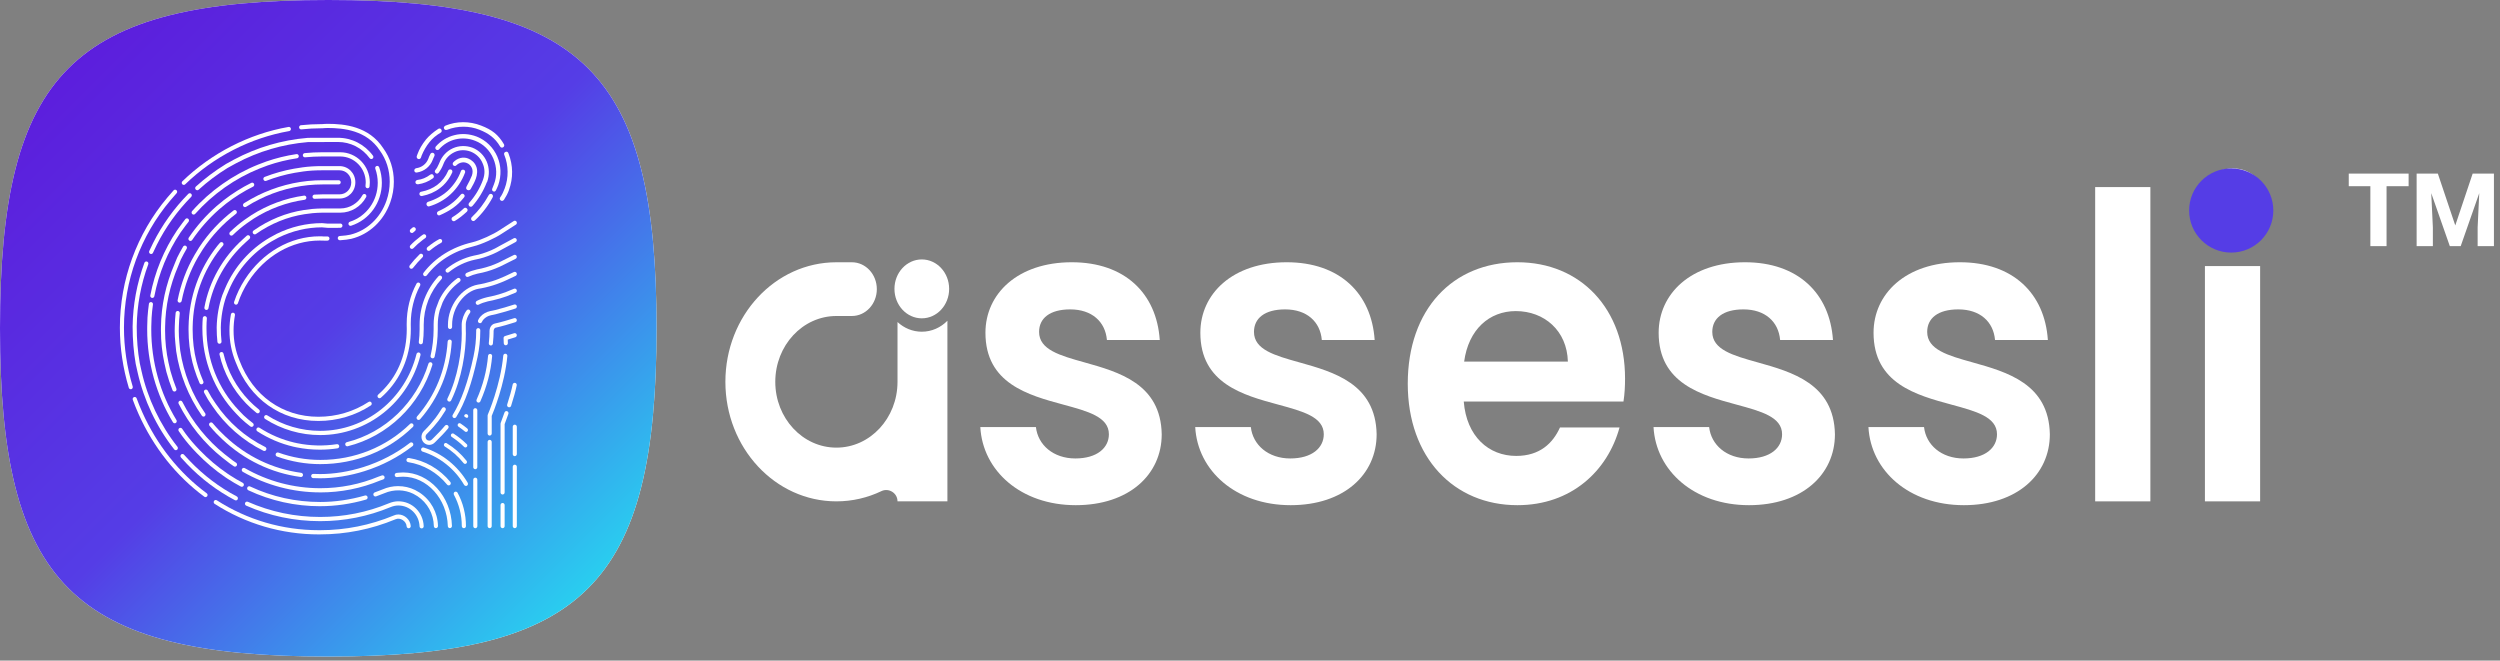 <svg width="193" height="51" viewBox="0 0 193 51" fill="none" xmlns="http://www.w3.org/2000/svg">
<rect x="0" y="0" width="193" height="51" fill="#808080" stroke="none"/>
<path d="M172.382 18.377C170.86 18.377 169.763 17.197 169.763 15.689C169.763 14.18 170.86 13 172.382 13C173.874 13 175 14.18 175 15.689C175 17.197 173.874 18.377 172.382 18.377Z" fill="white"/>
<path d="M170.22 20.541H174.482V38.705H170.22V20.541Z" fill="white"/>
<path d="M161.747 38.705V14.443H166.009V38.705H161.747Z" fill="white"/>
<path d="M83.048 39C87.158 39 89.685 36.639 89.685 33.525C89.614 29.626 86.377 28.72 83.708 27.972C81.821 27.444 80.217 26.995 80.217 25.623C80.217 24.574 81.039 23.885 82.622 23.885C84.296 23.885 85.332 24.836 85.454 26.246H89.533C89.29 22.639 86.823 20.246 82.744 20.246C78.573 20.246 76.076 22.672 76.076 25.689C76.076 29.608 79.38 30.503 82.097 31.239C83.995 31.753 85.606 32.19 85.606 33.525C85.606 34.574 84.692 35.393 83.018 35.393C81.313 35.393 80.125 34.344 79.973 32.967H75.68C75.863 36.344 78.816 39 83.048 39Z" fill="white"/>
<path d="M106.276 33.525C106.276 36.639 103.749 39 99.639 39C95.407 39 92.454 36.344 92.271 32.967H96.564C96.716 34.344 97.903 35.393 99.608 35.393C101.283 35.393 102.196 34.574 102.196 33.525C102.196 32.19 100.585 31.753 98.688 31.239C95.97 30.503 92.667 29.608 92.667 25.689C92.667 22.672 95.163 20.246 99.334 20.246C103.414 20.246 105.88 22.639 106.124 26.246H102.044C101.922 24.836 100.887 23.885 99.213 23.885C97.629 23.885 96.807 24.574 96.807 25.623C96.807 26.995 98.411 27.444 100.299 27.972C102.968 28.72 106.204 29.626 106.276 33.525Z" fill="white"/>
<path fill-rule="evenodd" clip-rule="evenodd" d="M125.028 33C124.115 36.344 121.314 39 117.143 39C112.241 39 108.679 35.328 108.679 29.623C108.679 23.885 112.15 20.246 117.143 20.246C122.014 20.246 125.454 23.82 125.454 29.23C125.454 29.82 125.424 30.41 125.332 31H113.002C113.215 33.689 114.92 35.197 117.051 35.197C118.878 35.197 119.883 34.213 120.431 33H125.028ZM117.021 24.016C114.981 24.016 113.367 25.426 113.032 27.918H121.04C120.979 25.525 119.213 24.016 117.021 24.016Z" fill="white"/>
<path d="M141.657 33.525C141.657 36.639 139.13 39 135.02 39C130.788 39 127.835 36.344 127.652 32.967H131.945C132.097 34.344 133.284 35.393 134.99 35.393C136.664 35.393 137.577 34.574 137.577 33.525C137.577 32.19 135.966 31.753 134.069 31.239C131.352 30.503 128.048 29.608 128.048 25.689C128.048 22.672 130.544 20.246 134.715 20.246C138.795 20.246 141.261 22.639 141.505 26.246H137.425C137.303 24.836 136.268 23.885 134.594 23.885C133.011 23.885 132.188 24.574 132.188 25.623C132.188 26.995 133.792 27.444 135.68 27.972C138.349 28.72 141.586 29.626 141.657 33.525Z" fill="white"/>
<path d="M158.248 33.525C158.248 36.639 155.721 39 151.61 39C147.379 39 144.425 36.344 144.243 32.967H148.535C148.688 34.344 149.875 35.393 151.58 35.393C153.254 35.393 154.168 34.574 154.168 33.525C154.168 32.19 152.557 31.753 150.659 31.239C147.942 30.503 144.638 29.608 144.638 25.689C144.638 22.672 147.135 20.246 151.306 20.246C155.386 20.246 157.852 22.639 158.095 26.246H154.016C153.894 24.836 152.859 23.885 151.184 23.885C149.601 23.885 148.779 24.574 148.779 25.623C148.779 26.995 150.383 27.444 152.27 27.972C154.94 28.72 158.176 29.626 158.248 33.525Z" fill="white"/>
<path d="M65.765 24.395H64.57C61.964 24.395 59.852 26.67 59.852 29.476C59.852 32.282 61.964 34.557 64.57 34.557C67.171 34.557 69.281 32.29 69.288 29.49V24.861C69.792 25.327 70.447 25.608 71.163 25.608C71.928 25.608 72.624 25.287 73.14 24.762V38.705H69.288C69.288 38.052 68.603 37.647 68.049 37.913C66.986 38.422 65.808 38.705 64.57 38.705C59.837 38.705 56 34.573 56 29.476C56 24.379 59.837 20.247 64.57 20.247H65.765C66.829 20.247 67.691 21.176 67.691 22.321C67.691 23.466 66.829 24.395 65.765 24.395Z" fill="white"/>
<path d="M73.274 22.301C73.274 23.557 72.329 24.575 71.163 24.575C69.997 24.575 69.052 23.557 69.052 22.301C69.052 21.046 69.997 20.028 71.163 20.028C72.329 20.028 73.274 21.046 73.274 22.301Z" fill="white"/>
<path d="M50.687 25.343C50.687 45.055 45.055 50.687 25.343 50.687C5.632 50.687 0 45.055 0 25.343C0 5.632 5.632 0 25.343 0C45.055 0 50.687 5.632 50.687 25.343Z" fill="white"/>
<path d="M50.687 25.343C50.687 45.055 45.055 50.687 25.343 50.687C5.632 50.687 0 45.055 0 25.343C0 5.632 5.632 0 25.343 0C45.055 0 50.687 5.632 50.687 25.343Z" fill="url(#paint0_linear_483_312)"/>
<path d="M34.348 9.899L34.287 9.943C34.323 10.008 34.378 10.064 34.525 10.017C35.323 9.705 36.228 9.703 37.005 10.013C37.716 10.295 38.213 10.644 38.609 11.308C38.641 11.367 38.696 11.397 38.752 11.397C38.781 11.397 38.811 11.388 38.841 11.372C38.926 11.321 38.953 11.221 38.903 11.132C38.461 10.389 37.995 10.024 37.135 9.692C36.24 9.347 35.268 9.343 34.389 9.699C34.328 9.728 34.287 9.772 34.271 9.823C34.259 9.861 34.264 9.903 34.284 9.939L34.348 9.903V9.899Z" fill="white"/>
<path d="M39.287 14.682C39.629 13.752 39.618 12.768 39.255 11.843C39.244 11.791 39.209 11.745 39.163 11.723C39.12 11.703 39.074 11.705 39.033 11.723C38.985 11.736 38.946 11.771 38.926 11.816C38.905 11.863 38.909 11.916 38.93 11.952C39.264 12.775 39.273 13.727 38.962 14.553C38.962 14.557 38.957 14.56 38.955 14.566C38.873 14.78 38.772 15.025 38.614 15.238C38.588 15.272 38.577 15.316 38.584 15.36C38.591 15.409 38.621 15.454 38.666 15.485C38.666 15.485 38.669 15.487 38.671 15.489C38.696 15.503 38.722 15.51 38.749 15.51C38.817 15.51 38.879 15.467 38.909 15.421C39.083 15.152 39.198 14.929 39.287 14.691C39.287 14.689 39.287 14.686 39.288 14.684L39.287 14.682Z" fill="white"/>
<path d="M32.246 12.254C32.246 12.254 32.252 12.258 32.255 12.26C32.255 12.26 32.264 12.265 32.269 12.267C32.292 12.278 32.316 12.283 32.34 12.283C32.356 12.283 32.372 12.281 32.388 12.276C32.443 12.258 32.479 12.216 32.491 12.18L32.516 12.114C32.527 12.087 32.535 12.062 32.544 12.033C32.544 12.029 32.544 12.027 32.544 12.024C32.704 11.635 32.913 11.271 33.155 10.976C33.371 10.699 33.66 10.452 34.013 10.245C34.054 10.222 34.084 10.184 34.095 10.14C34.105 10.096 34.1 10.049 34.075 10.007C34.052 9.966 34.015 9.935 33.972 9.924C33.93 9.913 33.884 9.918 33.839 9.946C33.444 10.205 33.133 10.474 32.887 10.767C32.58 11.153 32.371 11.515 32.234 11.891C32.234 11.893 32.23 11.895 32.23 11.898C32.204 11.954 32.188 12 32.172 12.063C32.158 12.147 32.181 12.209 32.245 12.251L32.246 12.254Z" fill="white"/>
<path d="M35.903 13.329C35.93 13.224 35.887 13.131 35.8 13.108C35.76 13.097 35.715 13.097 35.68 13.108C35.632 13.124 35.596 13.162 35.586 13.204C35.385 13.767 35.045 14.279 34.575 14.724C34.143 15.111 33.633 15.398 33.049 15.58C32.959 15.612 32.909 15.696 32.926 15.787C32.926 15.789 32.926 15.79 32.926 15.794C32.959 15.899 33.028 15.938 33.093 15.938C33.102 15.938 33.111 15.938 33.118 15.936C33.739 15.759 34.33 15.427 34.782 15C35.272 14.55 35.658 13.974 35.9 13.329H35.903Z" fill="white"/>
<path d="M34.917 13.307C34.944 13.201 34.901 13.109 34.814 13.085C34.713 13.058 34.621 13.102 34.601 13.18C34.215 14.075 33.475 14.62 32.519 14.802C32.476 14.803 32.437 14.827 32.41 14.863C32.382 14.902 32.371 14.952 32.38 15.003C32.401 15.096 32.478 15.136 32.55 15.134C32.558 15.134 32.565 15.134 32.572 15.134C33.627 14.932 34.461 14.317 34.915 13.307H34.917Z" fill="white"/>
<path d="M36.013 14.416C35.979 14.472 35.983 14.521 35.99 14.552C36.008 14.619 36.064 14.654 36.077 14.661C36.11 14.679 36.146 14.686 36.178 14.686C36.24 14.686 36.298 14.655 36.337 14.595C36.495 14.319 36.63 14.082 36.737 13.786C36.84 13.508 36.884 13.104 36.756 12.834C36.651 12.565 36.424 12.347 36.135 12.234C35.747 12.082 35.298 12.2 34.982 12.543C34.931 12.625 34.938 12.714 35.011 12.779C35.089 12.832 35.177 12.825 35.23 12.763C35.45 12.547 35.77 12.474 36.032 12.583C36.203 12.643 36.348 12.783 36.431 12.972C36.502 13.13 36.502 13.344 36.431 13.553C36.322 13.827 36.178 14.118 36.009 14.416H36.013Z" fill="white"/>
<path d="M35.824 15.239C35.892 15.161 35.886 15.07 35.81 15.001C35.734 14.932 35.645 14.938 35.574 15.02C35.067 15.621 34.574 15.971 33.848 16.304C33.749 16.349 33.71 16.438 33.749 16.531C33.772 16.583 33.823 16.629 33.893 16.629C33.914 16.629 33.937 16.625 33.96 16.614C34.746 16.267 35.313 15.886 35.823 15.239H35.824Z" fill="white"/>
<path d="M33.453 13.515C33.398 13.436 33.318 13.425 33.211 13.488C32.899 13.721 32.569 13.857 32.22 13.893C32.115 13.915 32.055 14.002 32.074 14.102C32.087 14.166 32.145 14.227 32.25 14.226C32.259 14.226 32.27 14.226 32.28 14.226C32.684 14.173 33.08 14.013 33.428 13.761C33.506 13.699 33.515 13.617 33.453 13.515Z" fill="white"/>
<path d="M37.581 14.078L37.613 14.026C37.794 13.51 37.78 12.96 37.576 12.476C37.37 11.992 36.973 11.601 36.481 11.405C35.977 11.22 35.44 11.234 34.968 11.443C34.495 11.654 34.113 12.06 33.923 12.56L33.884 12.651C33.797 12.858 33.714 13.003 33.613 13.119C33.545 13.197 33.551 13.288 33.627 13.357C33.664 13.392 33.705 13.408 33.746 13.405C33.787 13.403 33.826 13.381 33.863 13.337C34.017 13.13 34.133 12.92 34.227 12.676L34.264 12.585C34.429 12.21 34.709 11.924 35.099 11.741C35.479 11.559 35.922 11.548 36.345 11.708C36.769 11.881 37.092 12.197 37.256 12.602C37.436 12.994 37.448 13.426 37.294 13.859L37.288 13.879C37.049 14.531 36.689 15.132 36.215 15.668C36.15 15.744 36.16 15.851 36.238 15.924C36.265 15.947 36.307 15.964 36.35 15.962C36.392 15.96 36.435 15.947 36.469 15.907C36.946 15.368 37.32 14.747 37.579 14.077L37.581 14.078Z" fill="white"/>
<path d="M35.908 16.038C35.869 16.039 35.831 16.059 35.808 16.087C35.501 16.375 35.219 16.593 34.946 16.753C34.861 16.804 34.834 16.904 34.884 16.991C34.909 17.035 34.966 17.078 35.033 17.078C35.06 17.078 35.088 17.071 35.116 17.055C35.402 16.886 35.702 16.655 36.042 16.343C36.074 16.306 36.092 16.268 36.097 16.228C36.103 16.177 36.085 16.13 36.046 16.094C36.002 16.054 35.954 16.036 35.908 16.038Z" fill="white"/>
<path d="M32.196 13.315C32.748 13.233 33.211 12.857 33.407 12.336C33.445 12.249 33.477 12.154 33.532 12.052C33.581 11.951 33.535 11.86 33.464 11.813C33.365 11.762 33.276 11.809 33.232 11.876C33.133 12.052 33.093 12.181 33.063 12.265C32.907 12.657 32.554 12.933 32.134 12.984C32.082 12.995 32.038 13.024 32.011 13.064C31.987 13.102 31.98 13.148 31.988 13.193C31.988 13.193 31.99 13.202 31.99 13.204C32.01 13.28 32.065 13.32 32.152 13.32C32.166 13.32 32.18 13.32 32.196 13.316V13.315Z" fill="white"/>
<path d="M38.399 12.103C38.086 11.385 37.522 10.831 36.807 10.546C36.24 10.33 35.645 10.29 35.089 10.432C34.53 10.568 34.017 10.88 33.641 11.314C33.588 11.396 33.597 11.485 33.669 11.55C33.747 11.603 33.836 11.596 33.893 11.53C34.241 11.14 34.677 10.873 35.158 10.76C35.661 10.637 36.187 10.673 36.68 10.868C37.311 11.111 37.812 11.6 38.086 12.244C38.363 12.893 38.381 13.596 38.136 14.222C38.117 14.269 38.093 14.329 38.071 14.389C38.047 14.447 38.026 14.506 38.005 14.556C37.982 14.627 37.971 14.705 38.058 14.765C38.06 14.765 38.063 14.769 38.065 14.769C38.088 14.782 38.117 14.791 38.145 14.791C38.193 14.791 38.244 14.765 38.289 14.687C38.351 14.571 38.432 14.373 38.47 14.273C38.716 13.556 38.691 12.786 38.397 12.103H38.399Z" fill="white"/>
<path d="M37.97 14.985C37.871 14.936 37.782 14.982 37.738 15.051C37.379 15.705 36.941 16.277 36.432 16.754C36.375 16.812 36.366 16.869 36.37 16.905C36.375 16.974 36.425 17.016 36.439 17.027C36.471 17.054 36.508 17.067 36.544 17.067C36.585 17.067 36.625 17.049 36.663 17.016C37.211 16.507 37.674 15.906 38.037 15.227C38.087 15.125 38.041 15.034 37.97 14.987V14.985Z" fill="white"/>
<path d="M24.718 36.923C24.537 36.923 24.355 36.918 24.174 36.91C24.085 36.905 24.018 36.829 24.021 36.74C24.026 36.651 24.099 36.58 24.188 36.585C24.369 36.592 24.546 36.598 24.718 36.598H24.722C25.793 36.598 26.948 36.409 28.064 36.055C29.386 35.635 30.592 35.005 31.656 34.182C31.724 34.128 31.828 34.144 31.878 34.213C31.903 34.248 31.915 34.291 31.908 34.333C31.903 34.377 31.881 34.415 31.848 34.44C30.753 35.288 29.512 35.937 28.156 36.367C27.012 36.729 25.823 36.923 24.718 36.923ZM23.234 36.823C23.234 36.823 23.219 36.823 23.212 36.823C20.951 36.518 18.857 35.512 17.162 33.915L16.704 33.465C16.521 33.274 16.346 33.076 16.177 32.874C16.12 32.806 16.127 32.704 16.195 32.646C16.26 32.591 16.365 32.598 16.418 32.666C16.578 32.856 16.75 33.049 16.926 33.234L17.38 33.679C19.026 35.227 21.057 36.206 23.253 36.502C23.333 36.513 23.392 36.581 23.392 36.663C23.392 36.67 23.392 36.676 23.392 36.683C23.381 36.765 23.313 36.825 23.234 36.825V36.823ZM15.712 32.163C15.661 32.163 15.615 32.137 15.585 32.093C15.068 31.354 14.637 30.555 14.304 29.718C13.97 28.881 13.734 28.003 13.6 27.106V27.099L13.537 26.483C13.502 26.136 13.486 25.827 13.486 25.539C13.486 25.421 13.489 25.302 13.493 25.19C13.5 24.843 13.523 24.492 13.56 24.149C13.569 24.062 13.649 23.998 13.736 24.006C13.823 24.017 13.885 24.096 13.876 24.185C13.839 24.52 13.816 24.861 13.809 25.201V25.206C13.803 25.311 13.802 25.421 13.802 25.539C13.802 25.817 13.818 26.114 13.85 26.452L13.912 27.064C14.043 27.934 14.274 28.788 14.596 29.6C14.919 30.413 15.34 31.189 15.84 31.908C15.86 31.936 15.868 31.968 15.868 32.003C15.868 32.055 15.845 32.104 15.803 32.133C15.776 32.154 15.742 32.164 15.709 32.164L15.712 32.163ZM13.869 23.366C13.858 23.366 13.848 23.366 13.837 23.363C13.764 23.348 13.71 23.281 13.71 23.203C13.71 23.194 13.71 23.181 13.713 23.17C13.958 21.931 14.399 20.753 15.026 19.67L15.029 19.665L15.38 19.089C16.102 17.994 16.995 17.038 18.032 16.247C18.1 16.194 18.205 16.208 18.254 16.279C18.279 16.316 18.29 16.357 18.284 16.399C18.277 16.443 18.256 16.481 18.221 16.506C17.213 17.274 16.347 18.204 15.647 19.267L15.295 19.837C14.687 20.889 14.259 22.029 14.024 23.232C14.008 23.306 13.942 23.363 13.867 23.363L13.869 23.366ZM18.916 15.992C18.861 15.992 18.811 15.965 18.781 15.916C18.767 15.892 18.758 15.861 18.758 15.831C18.758 15.774 18.786 15.722 18.832 15.691C19.189 15.466 19.562 15.257 19.939 15.071L20.397 14.859C21.841 14.232 23.358 13.914 24.906 13.914H26.146C26.233 13.914 26.304 13.987 26.304 14.076C26.304 14.165 26.233 14.238 26.146 14.238H24.903C23.4 14.238 21.926 14.546 20.525 15.153L20.071 15.364C19.705 15.542 19.345 15.745 18.999 15.965C18.974 15.979 18.948 15.987 18.916 15.987V15.992Z" fill="white"/>
<path d="M37.802 40.775C37.715 40.775 37.644 40.702 37.644 40.613V34.117C37.644 34.028 37.715 33.955 37.802 33.955C37.889 33.955 37.96 34.028 37.96 34.117V40.613C37.96 40.702 37.889 40.775 37.802 40.775ZM37.802 33.628C37.715 33.628 37.644 33.555 37.644 33.466V32.077C37.644 32.053 37.649 32.032 37.658 32.01C37.669 31.988 38.641 29.745 38.852 27.454C38.861 27.365 38.935 27.298 39.024 27.307C39.111 27.316 39.175 27.395 39.168 27.483C38.965 29.676 38.084 31.823 37.961 32.11V33.466C37.961 33.555 37.891 33.628 37.804 33.628H37.802ZM39.049 26.657C38.962 26.657 38.891 26.586 38.891 26.497C38.889 26.365 38.884 26.234 38.875 26.11C38.87 26.034 38.916 25.965 38.987 25.943L39.695 25.725C39.778 25.7 39.867 25.749 39.892 25.834C39.916 25.92 39.868 26.011 39.785 26.036L39.198 26.216C39.203 26.305 39.205 26.397 39.207 26.49C39.207 26.579 39.138 26.654 39.051 26.655H39.049V26.657Z" fill="white"/>
<path d="M38.8 40.776C38.713 40.776 38.642 40.704 38.642 40.615V38.991C38.642 38.902 38.713 38.829 38.8 38.829C38.887 38.829 38.958 38.902 38.958 38.991V40.615C38.958 40.704 38.887 40.776 38.8 40.776ZM38.8 38.177C38.713 38.177 38.642 38.105 38.642 38.016V32.712C38.642 32.692 38.645 32.67 38.653 32.652C38.653 32.648 38.784 32.316 38.949 31.842C38.979 31.758 39.069 31.713 39.151 31.744C39.234 31.775 39.277 31.867 39.247 31.951C39.108 32.351 38.993 32.65 38.958 32.743V38.016C38.958 38.105 38.887 38.177 38.8 38.177ZM39.305 31.444C39.289 31.444 39.272 31.442 39.256 31.435C39.172 31.408 39.128 31.315 39.154 31.23C39.348 30.629 39.492 30.107 39.58 29.682C39.598 29.595 39.683 29.539 39.768 29.557C39.853 29.575 39.908 29.663 39.891 29.75C39.8 30.186 39.655 30.718 39.456 31.332C39.435 31.401 39.373 31.442 39.305 31.442V31.444Z" fill="white"/>
<path d="M39.742 40.775C39.655 40.775 39.584 40.702 39.584 40.613V36.034C39.584 35.945 39.655 35.873 39.742 35.873C39.829 35.873 39.9 35.945 39.9 36.034V40.613C39.9 40.702 39.829 40.775 39.742 40.775ZM39.742 35.217C39.655 35.217 39.584 35.148 39.584 35.057V32.945C39.584 32.856 39.655 32.783 39.742 32.783C39.829 32.783 39.9 32.856 39.9 32.945V35.05C39.9 35.139 39.829 35.215 39.742 35.215V35.217Z" fill="white"/>
<path d="M31.757 20.75C31.719 20.75 31.686 20.737 31.659 20.713C31.592 20.659 31.579 20.555 31.634 20.485C31.852 20.201 32.117 19.905 32.395 19.631C32.456 19.571 32.56 19.571 32.621 19.634C32.681 19.7 32.679 19.802 32.615 19.863C32.347 20.13 32.094 20.414 31.881 20.688C31.851 20.726 31.806 20.75 31.757 20.75ZM33.099 19.371C33.052 19.371 33.005 19.349 32.975 19.311C32.952 19.282 32.94 19.248 32.94 19.211C32.94 19.16 32.963 19.113 33 19.081C33.327 18.812 33.632 18.606 33.905 18.465C33.983 18.427 34.081 18.457 34.12 18.536C34.139 18.574 34.141 18.619 34.127 18.661C34.114 18.701 34.086 18.734 34.047 18.753C33.795 18.884 33.5 19.084 33.199 19.333C33.17 19.357 33.135 19.369 33.099 19.369V19.371Z" fill="white"/>
<path d="M31.796 19.216C31.757 19.216 31.718 19.202 31.686 19.171C31.622 19.109 31.621 19.005 31.681 18.942C31.786 18.829 31.901 18.717 32.022 18.611C32.025 18.608 32.031 18.604 32.036 18.6C32.052 18.586 32.066 18.571 32.082 18.561C32.208 18.451 32.344 18.341 32.497 18.224L32.651 18.114C32.722 18.061 32.822 18.076 32.873 18.148C32.925 18.221 32.91 18.323 32.839 18.375L32.752 18.437C32.728 18.455 32.705 18.471 32.68 18.488C32.54 18.595 32.407 18.702 32.282 18.811C32.266 18.824 32.256 18.835 32.243 18.846C32.238 18.849 32.231 18.857 32.224 18.862C32.112 18.962 32.009 19.062 31.913 19.165C31.881 19.198 31.841 19.216 31.798 19.216H31.796Z" fill="white"/>
<path d="M31.796 17.986C31.75 17.986 31.706 17.966 31.674 17.928C31.617 17.859 31.628 17.757 31.695 17.699L31.741 17.659C31.775 17.63 31.81 17.601 31.844 17.572C31.913 17.515 32.013 17.528 32.068 17.599C32.123 17.67 32.11 17.771 32.041 17.828C32.009 17.853 31.977 17.88 31.945 17.91L31.897 17.951C31.867 17.977 31.832 17.989 31.796 17.989V17.986Z" fill="white"/>
<path d="M24.721 41.256H24.617C21.75 41.256 18.969 40.44 16.57 38.898C16.496 38.851 16.474 38.751 16.521 38.675C16.567 38.598 16.664 38.577 16.739 38.624C19.086 40.133 21.809 40.931 24.617 40.931H24.721C26.666 40.931 28.574 40.549 30.393 39.799L30.4 39.795C30.513 39.743 30.63 39.717 30.749 39.717C31.239 39.717 31.679 40.126 31.709 40.611C31.714 40.7 31.648 40.778 31.56 40.783C31.473 40.787 31.397 40.722 31.391 40.631C31.368 40.244 30.909 39.917 30.529 40.09L30.517 40.095C28.652 40.865 26.705 41.254 24.72 41.254L24.721 41.256ZM15.866 38.379C15.834 38.379 15.802 38.368 15.774 38.348C13.602 36.744 11.846 34.535 10.697 31.96C10.535 31.6 10.386 31.232 10.252 30.865C10.221 30.781 10.262 30.687 10.344 30.656C10.425 30.625 10.518 30.667 10.548 30.75C10.679 31.11 10.826 31.471 10.984 31.824C12.111 34.348 13.831 36.511 15.96 38.083C16.031 38.135 16.047 38.237 15.995 38.31C15.965 38.353 15.916 38.377 15.866 38.377V38.379ZM24.579 32.498C21.665 32.498 19.277 30.801 18.195 27.962C17.878 27.194 17.714 26.366 17.714 25.507C17.714 25.096 17.752 24.68 17.826 24.272C17.842 24.183 17.925 24.125 18.011 24.141C18.098 24.157 18.154 24.242 18.138 24.33C18.067 24.72 18.032 25.116 18.032 25.507C18.032 26.322 18.186 27.109 18.49 27.841C19.526 30.556 21.802 32.174 24.581 32.174C25.972 32.174 27.311 31.778 28.456 31.028C28.53 30.979 28.628 31.003 28.674 31.077C28.721 31.154 28.698 31.253 28.626 31.301C27.432 32.083 26.032 32.498 24.581 32.498H24.579ZM29.302 30.747C29.257 30.747 29.213 30.727 29.181 30.69C29.124 30.623 29.131 30.52 29.199 30.462C29.355 30.325 29.506 30.18 29.648 30.027C30.795 28.809 31.402 27.209 31.402 25.399C31.402 25.301 31.402 25.205 31.397 25.105V24.996C31.397 23.894 31.659 22.822 32.156 21.894C32.198 21.816 32.294 21.787 32.37 21.831C32.447 21.874 32.475 21.972 32.433 22.05C31.961 22.929 31.711 23.948 31.711 24.996V25.096C31.716 25.194 31.716 25.298 31.716 25.398C31.716 27.294 31.079 28.972 29.873 30.253C29.722 30.411 29.564 30.565 29.401 30.707C29.371 30.732 29.334 30.745 29.298 30.745L29.302 30.747ZM10.094 30.049C10.026 30.049 9.962 30.004 9.943 29.935C9.487 28.415 9.255 26.851 9.255 25.289C9.255 21.614 10.559 18.049 12.923 15.246C13.076 15.061 13.239 14.874 13.404 14.694C13.464 14.629 13.563 14.625 13.627 14.687C13.691 14.749 13.695 14.851 13.634 14.916C13.473 15.094 13.315 15.276 13.163 15.459C10.846 18.202 9.57 21.692 9.57 25.289C9.57 26.82 9.797 28.351 10.245 29.84C10.269 29.926 10.223 30.017 10.14 30.044C10.124 30.049 10.108 30.051 10.094 30.051V30.049ZM18.224 23.521C18.208 23.521 18.19 23.518 18.172 23.512C18.089 23.483 18.044 23.391 18.073 23.307C18.271 22.702 18.552 22.119 18.905 21.573C20.253 19.489 22.413 18.243 24.684 18.243C24.739 18.243 24.796 18.243 24.867 18.247C24.911 18.247 24.933 18.249 24.95 18.253C24.963 18.253 24.989 18.253 25.044 18.253C25.12 18.253 25.199 18.253 25.278 18.253C25.365 18.253 25.436 18.325 25.436 18.414C25.436 18.503 25.367 18.578 25.278 18.578C25.197 18.578 25.117 18.578 25.041 18.578C24.938 18.578 24.915 18.578 24.897 18.574C24.89 18.574 24.878 18.574 24.858 18.574C24.787 18.574 24.732 18.57 24.679 18.57C22.515 18.57 20.452 19.76 19.164 21.752C18.827 22.274 18.559 22.833 18.367 23.411C18.344 23.478 18.284 23.521 18.216 23.521H18.224ZM32.821 21.324C32.787 21.324 32.752 21.313 32.724 21.289C32.654 21.233 32.642 21.131 32.697 21.06C33.6 19.884 34.904 19.068 36.465 18.705C37.073 18.563 38.107 18.08 38.56 17.773L39.661 17.065C39.736 17.017 39.833 17.039 39.879 17.116C39.926 17.192 39.904 17.292 39.83 17.339L38.732 18.045C38.251 18.37 37.185 18.868 36.536 19.021C35.045 19.368 33.806 20.143 32.947 21.26C32.915 21.3 32.869 21.322 32.823 21.322L32.821 21.324ZM26.233 18.545C26.149 18.545 26.08 18.48 26.075 18.392C26.07 18.303 26.135 18.225 26.224 18.22C26.58 18.196 26.859 18.162 27.049 18.116C28.328 17.802 29.369 16.825 29.834 15.499C30.002 15.02 30.087 14.524 30.087 14.024C30.087 13.14 29.823 12.308 29.321 11.618C28.301 10.061 26.534 9.881 25.294 9.881C25.16 9.881 25.131 9.883 25.076 9.889C25.037 9.892 24.984 9.896 24.879 9.903H24.808C24.297 9.903 23.778 9.932 23.265 9.988C23.178 9.997 23.1 9.934 23.091 9.845C23.082 9.756 23.144 9.676 23.231 9.667C23.755 9.611 24.285 9.582 24.808 9.582H24.87C24.963 9.576 25.012 9.572 25.049 9.569C25.112 9.563 25.144 9.56 25.294 9.56C26.607 9.56 28.479 9.754 29.58 11.434C30.118 12.175 30.405 13.074 30.405 14.028C30.405 14.564 30.313 15.098 30.132 15.613C29.63 17.043 28.505 18.098 27.122 18.436C26.914 18.487 26.619 18.523 26.243 18.549C26.24 18.549 26.236 18.549 26.233 18.549V18.545ZM14.188 14.275C14.145 14.275 14.104 14.258 14.073 14.224C14.012 14.159 14.016 14.057 14.08 13.995C16.324 11.821 19.235 10.33 22.273 9.8C22.36 9.785 22.442 9.843 22.456 9.932C22.47 10.021 22.413 10.105 22.327 10.119C19.348 10.64 16.496 12.099 14.296 14.231C14.266 14.26 14.227 14.275 14.188 14.275Z" fill="white"/>
<path d="M32.548 40.792C32.463 40.792 32.392 40.723 32.39 40.636C32.358 39.731 31.636 39.023 30.746 39.023C30.552 39.023 30.343 39.068 30.127 39.159C28.406 39.871 26.588 40.233 24.72 40.233C22.728 40.233 20.805 39.829 19.006 39.036C18.926 38.999 18.889 38.905 18.923 38.823C18.958 38.741 19.05 38.703 19.132 38.738C20.892 39.515 22.772 39.909 24.722 39.909C26.549 39.909 28.328 39.557 30.01 38.859C30.265 38.752 30.514 38.7 30.749 38.7C31.812 38.7 32.672 39.546 32.71 40.627C32.713 40.716 32.644 40.792 32.557 40.794C32.555 40.794 32.553 40.794 32.552 40.794L32.548 40.792ZM18.208 38.632C18.183 38.632 18.158 38.627 18.135 38.614C16.767 37.895 15.52 36.952 14.428 35.812L13.97 35.318C13.911 35.251 13.917 35.149 13.982 35.089C14.048 35.029 14.147 35.034 14.206 35.102L14.247 35.147L14.656 35.587C15.724 36.7 16.943 37.623 18.281 38.325C18.359 38.367 18.389 38.464 18.35 38.543C18.321 38.6 18.266 38.632 18.208 38.632ZM13.574 34.755C13.528 34.755 13.482 34.735 13.45 34.695C12.079 32.953 11.098 30.882 10.614 28.706L10.477 28.091C10.316 27.166 10.238 26.227 10.238 25.215C10.259 23.528 10.566 21.872 11.149 20.288C11.18 20.204 11.272 20.161 11.354 20.194C11.435 20.224 11.478 20.319 11.446 20.402C10.876 21.95 10.576 23.57 10.555 25.217C10.555 26.209 10.632 27.128 10.788 28.027L10.922 28.634C11.396 30.762 12.356 32.788 13.697 34.489C13.752 34.56 13.741 34.662 13.674 34.718C13.644 34.742 13.61 34.755 13.574 34.755ZM24.72 33.587C23.209 33.587 21.738 33.156 20.464 32.343C20.39 32.295 20.367 32.196 20.413 32.119C20.459 32.043 20.556 32.019 20.631 32.066C21.853 32.847 23.267 33.262 24.718 33.262C28.229 33.262 31.285 30.822 32.154 27.331C32.176 27.244 32.263 27.192 32.348 27.213C32.433 27.235 32.484 27.324 32.463 27.411C31.558 31.048 28.374 33.587 24.72 33.587ZM19.897 31.907C19.863 31.907 19.827 31.896 19.799 31.872C19.506 31.636 19.246 31.4 19.004 31.153C17.979 30.087 17.268 28.779 16.947 27.373C16.927 27.286 16.98 27.199 17.066 27.179C17.151 27.159 17.236 27.213 17.255 27.301C17.564 28.648 18.247 29.903 19.23 30.926C19.46 31.164 19.712 31.391 19.996 31.62C20.065 31.676 20.076 31.778 20.023 31.849C19.991 31.889 19.945 31.91 19.898 31.91L19.897 31.907ZM32.488 26.578C32.488 26.578 32.474 26.578 32.468 26.578C32.381 26.567 32.319 26.485 32.332 26.396C32.373 26.076 32.392 25.748 32.394 25.423V25.07C32.394 23.679 32.914 22.348 33.855 21.323C33.916 21.258 34.015 21.254 34.079 21.316C34.143 21.378 34.146 21.479 34.086 21.545C33.199 22.509 32.711 23.761 32.711 25.068V25.421C32.711 25.76 32.688 26.102 32.646 26.436C32.635 26.518 32.568 26.578 32.488 26.578ZM16.943 26.538C16.863 26.538 16.796 26.476 16.785 26.394C16.746 26.053 16.728 25.697 16.728 25.274C16.746 24.411 16.893 23.574 17.163 22.784L17.388 22.239C18.078 20.617 19.294 19.236 20.814 18.35L21.346 18.058C22.469 17.507 23.65 17.227 24.865 17.226L25.303 17.264H26.084C26.146 17.264 26.208 17.262 26.27 17.258C26.357 17.251 26.433 17.322 26.439 17.411C26.444 17.5 26.377 17.578 26.29 17.584C26.222 17.587 26.153 17.589 26.084 17.589H25.289L24.853 17.551C23.7 17.553 22.563 17.822 21.49 18.348L20.968 18.635C19.512 19.485 18.343 20.811 17.681 22.368L17.459 22.902C17.204 23.65 17.064 24.453 17.046 25.277C17.046 25.684 17.064 26.029 17.101 26.356C17.112 26.445 17.049 26.525 16.961 26.536C16.956 26.536 16.948 26.536 16.943 26.536V26.538ZM34.554 21.049C34.507 21.049 34.46 21.027 34.428 20.987C34.375 20.916 34.388 20.815 34.455 20.76C35.094 20.25 35.816 19.903 36.602 19.73L36.658 19.72C37.041 19.65 37.457 19.52 37.897 19.331L37.992 19.287C38.143 19.22 38.278 19.153 38.406 19.078L38.528 19.009L39.663 18.395C39.741 18.354 39.837 18.384 39.878 18.463C39.919 18.543 39.889 18.641 39.812 18.682L38.56 19.362C38.423 19.44 38.28 19.512 38.12 19.583L38.021 19.627C37.558 19.825 37.118 19.963 36.713 20.037L36.662 20.046C35.928 20.208 35.248 20.533 34.648 21.015C34.62 21.038 34.585 21.049 34.551 21.049H34.554ZM11.666 19.61C11.643 19.61 11.618 19.605 11.597 19.594C11.518 19.554 11.485 19.458 11.524 19.376L11.82 18.757C12.524 17.357 13.438 16.081 14.539 14.964C14.601 14.901 14.703 14.901 14.763 14.964C14.825 15.028 14.823 15.132 14.763 15.193C13.686 16.287 12.79 17.533 12.104 18.9L11.809 19.518C11.781 19.576 11.726 19.609 11.667 19.609L11.666 19.61ZM27.058 17.435C26.991 17.435 26.928 17.391 26.907 17.322C26.881 17.237 26.927 17.146 27.01 17.119C28.296 16.703 29.162 15.495 29.162 14.113C29.162 13.739 29.098 13.373 28.974 13.025C28.944 12.941 28.986 12.847 29.068 12.816C29.149 12.785 29.242 12.829 29.272 12.912C29.41 13.297 29.479 13.7 29.479 14.113C29.479 15.636 28.525 16.968 27.106 17.427C27.09 17.433 27.074 17.435 27.058 17.435ZM15.228 14.687C15.183 14.687 15.141 14.668 15.109 14.632C15.05 14.565 15.056 14.463 15.121 14.403C15.822 13.766 16.588 13.19 17.399 12.691L17.457 12.654L18.055 12.325C19.834 11.377 21.747 10.812 23.741 10.645L23.815 10.642L24.28 10.636H26.084C27.155 10.636 28.143 11.139 28.793 12.018C28.846 12.089 28.832 12.191 28.763 12.245C28.693 12.3 28.594 12.285 28.541 12.215C27.952 11.417 27.058 10.961 26.086 10.961L23.765 10.97C21.818 11.134 19.946 11.686 18.208 12.614L17.566 12.968C16.771 13.457 16.021 14.022 15.336 14.645C15.306 14.672 15.268 14.687 15.231 14.687H15.228Z" fill="white"/>
<path d="M33.652 40.774C33.565 40.774 33.496 40.704 33.494 40.615C33.475 39.677 32.999 38.813 32.222 38.302L31.903 38.119C31.234 37.794 30.411 37.754 29.655 38.084C29.448 38.168 29.238 38.248 29.033 38.321C28.951 38.35 28.859 38.304 28.831 38.221C28.802 38.137 28.846 38.043 28.928 38.014C29.13 37.943 29.334 37.865 29.535 37.783C29.922 37.614 30.324 37.529 30.729 37.529C31.193 37.529 31.639 37.63 32.048 37.83L32.385 38.023C33.26 38.597 33.789 39.561 33.812 40.605C33.813 40.694 33.744 40.769 33.656 40.771H33.652V40.774ZM24.719 39.08C22.782 39.08 20.915 38.666 19.172 37.85C19.092 37.812 19.056 37.716 19.093 37.634C19.131 37.552 19.223 37.516 19.305 37.554C21.006 38.35 22.828 38.753 24.719 38.753C25.868 38.753 27.032 38.584 28.18 38.253C28.263 38.228 28.352 38.279 28.375 38.366C28.398 38.453 28.35 38.542 28.265 38.566C27.09 38.905 25.896 39.078 24.719 39.078V39.08ZM18.668 37.581C18.643 37.581 18.618 37.576 18.595 37.563C18.251 37.38 17.91 37.18 17.584 36.968L17.389 36.837C16.601 36.301 15.865 35.68 15.2 34.988C14.76 34.537 14.386 34.1 14.056 33.651L13.8 33.284C13.749 33.211 13.766 33.11 13.837 33.057C13.908 33.004 14.008 33.023 14.059 33.095L14.311 33.458C14.63 33.892 14.996 34.318 15.425 34.759C16.076 35.436 16.794 36.043 17.563 36.564L17.756 36.693C18.073 36.9 18.405 37.095 18.742 37.274C18.82 37.316 18.851 37.414 18.81 37.494C18.781 37.55 18.726 37.581 18.668 37.581ZM24.699 34.715C24.087 34.715 23.482 34.655 22.9 34.537L22.647 34.483C21.659 34.25 20.724 33.853 19.865 33.297C19.791 33.25 19.769 33.148 19.816 33.073C19.862 32.997 19.959 32.975 20.034 33.023C20.862 33.558 21.765 33.942 22.714 34.165L22.962 34.219C23.934 34.417 24.994 34.448 26.006 34.29C26.092 34.278 26.173 34.337 26.187 34.426C26.2 34.516 26.141 34.597 26.054 34.612C25.607 34.681 25.151 34.715 24.697 34.715H24.699ZM26.81 34.456C26.739 34.456 26.673 34.407 26.656 34.332C26.634 34.245 26.688 34.158 26.773 34.136C29.744 33.393 32.158 31.072 33.075 28.077C33.102 27.991 33.191 27.942 33.274 27.97C33.358 27.997 33.404 28.088 33.379 28.173C32.428 31.275 29.927 33.682 26.847 34.45C26.835 34.454 26.822 34.456 26.81 34.456ZM19.427 32.955C19.395 32.955 19.361 32.944 19.333 32.924C19.072 32.728 18.82 32.516 18.583 32.292L18.235 31.935C16.552 30.173 15.624 27.839 15.624 25.361C15.624 25.311 15.624 25.262 15.624 25.211C15.624 24.982 15.64 24.751 15.654 24.555C15.661 24.466 15.737 24.397 15.824 24.406C15.911 24.413 15.977 24.491 15.97 24.581C15.955 24.771 15.941 24.993 15.941 25.214C15.941 25.265 15.941 25.314 15.941 25.361C15.941 27.753 16.837 30.008 18.462 31.706L18.803 32.058C19.026 32.269 19.269 32.472 19.521 32.663C19.592 32.716 19.606 32.817 19.555 32.89C19.523 32.934 19.475 32.955 19.427 32.955ZM13.488 32.679C13.435 32.679 13.383 32.652 13.353 32.603C12.051 30.462 11.363 27.98 11.363 25.432C11.363 25.352 11.363 25.273 11.365 25.192L11.386 24.515C11.409 24.159 11.446 23.805 11.496 23.458C11.508 23.369 11.588 23.307 11.675 23.322C11.762 23.334 11.822 23.418 11.808 23.505C11.76 23.845 11.723 24.19 11.702 24.531L11.68 25.2C11.68 25.276 11.678 25.354 11.678 25.432C11.678 27.921 12.351 30.34 13.621 32.43C13.667 32.507 13.644 32.607 13.569 32.654C13.543 32.67 13.514 32.679 13.486 32.679H13.488ZM33.395 27.661C33.382 27.661 33.37 27.661 33.358 27.657C33.272 27.637 33.219 27.55 33.24 27.461C33.395 26.794 33.473 26.108 33.476 25.42V25.065C33.476 24.68 33.528 24.29 33.629 23.907L33.633 23.887C33.633 23.876 33.638 23.865 33.641 23.854L33.893 23.184C34.216 22.503 34.704 21.918 35.305 21.484C35.376 21.433 35.476 21.449 35.527 21.524C35.577 21.596 35.561 21.698 35.488 21.751C34.931 22.152 34.479 22.695 34.182 23.32L34.166 23.356L33.943 23.967C33.943 23.967 33.941 23.979 33.939 23.985C33.844 24.343 33.796 24.708 33.796 25.067V25.423C33.794 26.137 33.711 26.849 33.553 27.539C33.535 27.614 33.471 27.665 33.398 27.665L33.395 27.661ZM15.936 23.928C15.927 23.928 15.916 23.928 15.906 23.925C15.819 23.908 15.762 23.823 15.78 23.736C16.145 21.733 17.204 19.858 18.762 18.46L19.049 18.198C19.115 18.138 19.216 18.145 19.273 18.211C19.331 18.278 19.324 18.38 19.26 18.44L18.971 18.703C17.467 20.054 16.445 21.863 16.092 23.796C16.078 23.874 16.01 23.928 15.936 23.928ZM11.758 23.002C11.748 23.002 11.737 23.002 11.728 22.998C11.643 22.98 11.586 22.895 11.604 22.808C11.952 20.995 12.649 19.299 13.676 17.769L14.077 17.219C14.153 17.116 14.231 17.016 14.309 16.916C14.364 16.847 14.464 16.836 14.533 16.892C14.6 16.948 14.611 17.05 14.556 17.121C14.48 17.217 14.403 17.317 14.329 17.415L13.933 17.958C12.936 19.446 12.255 21.101 11.915 22.869C11.9 22.948 11.833 23 11.758 23V23.002ZM36.084 21.38C36.024 21.38 35.965 21.344 35.939 21.284C35.903 21.202 35.939 21.106 36.018 21.07C36.276 20.951 36.545 20.863 36.817 20.801C37.287 20.715 37.737 20.585 38.16 20.416C38.364 20.336 38.551 20.25 38.734 20.154L38.78 20.129L39.671 19.686C39.751 19.647 39.845 19.68 39.882 19.76C39.921 19.84 39.887 19.938 39.809 19.978L38.882 20.443C38.683 20.547 38.486 20.636 38.273 20.721C37.833 20.899 37.363 21.035 36.877 21.122C36.632 21.177 36.384 21.26 36.146 21.369C36.125 21.378 36.103 21.384 36.082 21.384L36.084 21.38ZM19.665 18.095C19.615 18.095 19.565 18.069 19.533 18.024C19.484 17.949 19.502 17.849 19.574 17.799C20.754 16.968 22.099 16.42 23.464 16.213L24.103 16.131C24.351 16.113 24.625 16.093 24.884 16.093H26.273C26.984 16.093 27.64 15.695 27.988 15.058C28.03 14.98 28.128 14.951 28.204 14.994C28.281 15.038 28.309 15.136 28.266 15.216C27.864 15.959 27.101 16.418 26.274 16.418H24.885C24.639 16.418 24.371 16.438 24.137 16.456L23.511 16.536C22.196 16.736 20.896 17.265 19.757 18.067C19.729 18.087 19.698 18.096 19.666 18.096L19.665 18.095ZM14.948 16.567C14.911 16.567 14.872 16.552 14.841 16.525C14.776 16.465 14.772 16.362 14.831 16.296C16.23 14.723 17.99 13.483 19.92 12.709L20.564 12.466C21.314 12.206 22.095 12.015 22.886 11.897C22.973 11.885 23.053 11.946 23.065 12.035C23.078 12.124 23.017 12.206 22.93 12.219C22.157 12.333 21.396 12.52 20.669 12.771L20.032 13.013C18.152 13.766 16.433 14.978 15.065 16.514C15.033 16.549 14.99 16.567 14.948 16.567ZM28.375 14.531C28.375 14.531 28.36 14.531 28.353 14.531C28.266 14.52 28.206 14.438 28.217 14.349C28.227 14.262 28.235 14.173 28.235 14.086C28.235 12.98 27.349 12.079 26.262 12.079H24.884C24.436 12.079 23.989 12.101 23.553 12.144C23.466 12.155 23.388 12.088 23.379 11.999C23.37 11.91 23.434 11.83 23.521 11.821C23.968 11.777 24.426 11.754 24.884 11.754H26.262C27.525 11.754 28.55 12.8 28.55 14.086C28.55 14.19 28.543 14.291 28.531 14.393C28.52 14.475 28.453 14.535 28.373 14.535L28.375 14.531Z" fill="white"/>
<path d="M34.73 40.772C34.644 40.772 34.573 40.703 34.572 40.614C34.515 38.511 32.964 36.8 31.116 36.8C31.004 36.8 30.889 36.805 30.775 36.818L30.646 36.832C30.557 36.84 30.481 36.776 30.472 36.687C30.463 36.598 30.527 36.518 30.614 36.509L30.744 36.495C30.868 36.482 30.994 36.474 31.118 36.474C33.136 36.474 34.829 38.327 34.891 40.605C34.893 40.694 34.824 40.768 34.737 40.772H34.731H34.73ZM24.719 38.013C22.622 38.013 20.556 37.463 18.743 36.424C18.667 36.38 18.64 36.28 18.683 36.202C18.725 36.124 18.823 36.097 18.899 36.14C20.664 37.154 22.677 37.69 24.719 37.69C26.279 37.69 27.797 37.388 29.232 36.792C29.316 36.76 29.401 36.729 29.489 36.702C29.575 36.676 29.661 36.725 29.686 36.812C29.711 36.898 29.663 36.989 29.578 37.014C29.498 37.038 29.422 37.065 29.349 37.094C27.879 37.704 26.319 38.015 24.719 38.015V38.013ZM18.142 36.024C18.111 36.024 18.081 36.015 18.055 35.999C17.962 35.937 17.87 35.875 17.78 35.81L17.157 35.327C15.779 34.23 14.615 32.793 13.792 31.169C13.751 31.089 13.781 30.991 13.859 30.949C13.938 30.908 14.033 30.939 14.074 31.018C14.876 32.6 16.009 34.001 17.351 35.069L17.966 35.546C18.049 35.605 18.138 35.666 18.229 35.726C18.301 35.775 18.323 35.875 18.275 35.951C18.244 35.999 18.193 36.026 18.142 36.026V36.024ZM24.739 35.831C23.593 35.831 22.465 35.634 21.384 35.245C21.301 35.216 21.258 35.123 21.287 35.038C21.315 34.953 21.406 34.909 21.489 34.938C22.536 35.314 23.63 35.506 24.739 35.506C27.359 35.506 29.816 34.518 31.657 32.724C31.721 32.662 31.82 32.664 31.881 32.729C31.941 32.795 31.939 32.896 31.875 32.958C29.975 34.811 27.441 35.83 24.739 35.83V35.831ZM20.41 34.818C20.387 34.818 20.364 34.813 20.341 34.802C18.759 34.021 17.393 32.827 16.393 31.347L16.055 30.839C15.949 30.662 15.851 30.486 15.759 30.312C15.719 30.234 15.747 30.134 15.823 30.092C15.899 30.05 15.997 30.079 16.038 30.157C16.127 30.326 16.222 30.497 16.322 30.662L16.653 31.162C17.622 32.593 18.945 33.752 20.478 34.508C20.556 34.546 20.59 34.644 20.552 34.724C20.526 34.782 20.469 34.816 20.409 34.816L20.41 34.818ZM32.315 32.421C32.278 32.421 32.241 32.406 32.211 32.379C32.145 32.319 32.14 32.217 32.198 32.15C33.603 30.537 34.419 28.536 34.559 26.365C34.565 26.276 34.641 26.209 34.728 26.214C34.815 26.22 34.882 26.298 34.875 26.387C34.73 28.632 33.885 30.699 32.434 32.366C32.402 32.402 32.359 32.421 32.315 32.421ZM13.466 30.225C13.403 30.225 13.343 30.187 13.318 30.123C13.134 29.663 12.976 29.189 12.847 28.715L12.694 28.051C12.515 27.233 12.424 26.376 12.424 25.497C12.424 25.404 12.424 25.312 12.428 25.219C12.449 23.581 12.797 21.964 13.462 20.415L13.668 19.91C13.668 19.91 13.675 19.894 13.677 19.89C13.82 19.599 13.975 19.312 14.138 19.036C14.182 18.96 14.28 18.935 14.356 18.982C14.431 19.027 14.455 19.127 14.409 19.205C14.25 19.474 14.099 19.756 13.959 20.039L13.755 20.544C13.105 22.057 12.767 23.63 12.747 25.226C12.745 25.317 12.744 25.408 12.744 25.499C12.744 26.352 12.832 27.188 13.006 27.98L13.157 28.636C13.281 29.091 13.437 29.553 13.616 30.001C13.65 30.085 13.611 30.179 13.53 30.214C13.51 30.223 13.489 30.227 13.469 30.227L13.466 30.225ZM15.552 29.671C15.491 29.671 15.433 29.634 15.406 29.575C15.25 29.217 15.114 28.848 14.998 28.477L14.858 27.982C14.656 27.182 14.555 26.329 14.555 25.441C14.555 25.368 14.555 25.295 14.557 25.223C14.596 22.925 15.369 20.758 16.795 18.96L16.978 18.746C17.035 18.679 17.136 18.671 17.201 18.73C17.267 18.788 17.274 18.891 17.217 18.958L17.038 19.167C15.662 20.905 14.911 23.001 14.874 25.226C14.874 25.297 14.872 25.368 14.872 25.439C14.872 26.3 14.97 27.126 15.165 27.894L15.302 28.381C15.412 28.735 15.546 29.093 15.697 29.44C15.733 29.522 15.697 29.618 15.617 29.654C15.596 29.663 15.575 29.669 15.553 29.669L15.552 29.671ZM34.74 25.402C34.653 25.402 34.582 25.33 34.582 25.241V25.07C34.582 23.602 35.645 22.184 36.903 21.97L37.115 21.933C37.181 21.921 37.243 21.908 37.303 21.893L37.382 21.877C37.779 21.786 38.164 21.666 38.52 21.523C38.662 21.47 38.811 21.407 38.994 21.321L39.675 21C39.755 20.962 39.849 21 39.886 21.08C39.923 21.162 39.888 21.258 39.808 21.296L39.127 21.617C38.937 21.706 38.781 21.772 38.634 21.826C38.267 21.975 37.867 22.099 37.451 22.195L37.371 22.211C37.31 22.224 37.247 22.237 37.183 22.251L37.163 22.255L36.958 22.289C35.845 22.478 34.903 23.752 34.903 25.068V25.239C34.903 25.328 34.832 25.401 34.745 25.401L34.74 25.402ZM14.704 18.602C14.672 18.602 14.642 18.593 14.613 18.573C14.541 18.522 14.523 18.421 14.572 18.348C15.179 17.453 15.898 16.635 16.708 15.921L17.264 15.462C17.932 14.943 18.649 14.49 19.401 14.116C19.479 14.076 19.575 14.111 19.612 14.191C19.651 14.271 19.617 14.369 19.54 14.409C18.807 14.774 18.106 15.213 17.459 15.716L16.91 16.17C16.125 16.864 15.424 17.66 14.833 18.532C14.803 18.577 14.754 18.601 14.702 18.601L14.704 18.602ZM17.865 18.192C17.822 18.192 17.782 18.175 17.75 18.141C17.689 18.076 17.693 17.974 17.755 17.912C18.117 17.562 18.493 17.246 18.872 16.975L19.419 16.601C20.655 15.814 22.057 15.297 23.472 15.101C23.557 15.088 23.639 15.151 23.651 15.24C23.664 15.329 23.602 15.411 23.515 15.424C22.144 15.615 20.787 16.116 19.591 16.875L19.052 17.244C18.688 17.503 18.324 17.807 17.973 18.148C17.943 18.177 17.904 18.192 17.865 18.192ZM24.283 15.349C24.198 15.349 24.127 15.28 24.125 15.191C24.122 15.102 24.191 15.026 24.278 15.024L24.881 15.004H26.211C26.72 15.004 27.118 14.597 27.118 14.076C27.118 13.555 26.718 13.146 26.211 13.146H24.884C24.34 13.146 23.861 13.175 23.416 13.237L22.745 13.342C22.003 13.475 21.262 13.684 20.545 13.962C20.464 13.994 20.371 13.951 20.341 13.867C20.309 13.784 20.352 13.689 20.433 13.658C21.17 13.373 21.929 13.159 22.694 13.023L23.369 12.917C23.831 12.854 24.326 12.823 24.883 12.823H26.209C26.896 12.823 27.433 13.373 27.433 14.076C27.433 14.779 26.896 15.328 26.209 15.328H24.883L24.285 15.348C24.285 15.348 24.281 15.348 24.279 15.348L24.283 15.349Z" fill="white"/>
<path d="M36.884 23.536C36.827 23.536 36.771 23.504 36.742 23.449C36.701 23.369 36.733 23.271 36.81 23.231C37.028 23.115 37.289 23.022 37.604 22.946L37.973 22.868C38.321 22.79 38.667 22.688 39.002 22.568C39.036 22.556 39.636 22.312 39.682 22.292C39.763 22.258 39.855 22.298 39.889 22.381C39.923 22.465 39.884 22.559 39.802 22.594C39.797 22.596 39.155 22.859 39.109 22.875C38.763 23 38.403 23.104 38.041 23.186L37.673 23.262C37.388 23.331 37.152 23.415 36.957 23.518C36.934 23.531 36.909 23.536 36.884 23.536Z" fill="white"/>
<path d="M34.685 31.003C34.66 31.003 34.637 30.997 34.614 30.985C34.536 30.945 34.504 30.847 34.543 30.767C35.357 29.112 35.648 27.089 35.648 25.747C35.648 25.63 35.647 25.52 35.643 25.412V25.026C35.655 24.662 35.817 24.224 36.033 23.954C36.088 23.885 36.189 23.874 36.257 23.932C36.324 23.988 36.335 24.092 36.278 24.161C36.129 24.348 35.971 24.708 35.959 25.033V25.407C35.962 25.512 35.966 25.628 35.966 25.748C35.966 27.127 35.666 29.21 34.827 30.916C34.799 30.972 34.744 31.005 34.685 31.005V31.003Z" fill="white"/>
<path d="M33.139 34.346C32.983 34.346 32.834 34.284 32.722 34.173C32.712 34.166 32.692 34.142 32.676 34.123C32.588 34.012 32.538 33.872 32.538 33.728C32.538 33.559 32.605 33.396 32.724 33.28C33.531 32.481 33.879 31.894 33.883 31.889C33.971 31.758 34.051 31.634 34.127 31.512C34.175 31.436 34.273 31.414 34.346 31.463C34.42 31.512 34.441 31.612 34.394 31.687C34.314 31.814 34.232 31.939 34.147 32.065C34.138 32.081 33.783 32.68 32.941 33.514C32.884 33.569 32.852 33.647 32.852 33.728C32.852 33.797 32.875 33.863 32.918 33.915C32.921 33.921 32.926 33.926 32.932 33.932C33.056 34.052 33.23 34.044 33.336 33.937L33.498 33.776C33.778 33.498 34.067 33.209 34.354 32.862C34.411 32.793 34.511 32.784 34.578 32.842C34.645 32.9 34.654 33.002 34.597 33.071C34.301 33.431 34.005 33.725 33.719 34.008L33.558 34.168C33.444 34.282 33.295 34.346 33.136 34.346H33.139ZM35.085 32.277C35.057 32.277 35.027 32.27 35.002 32.252C34.927 32.205 34.906 32.105 34.952 32.028C35.612 30.953 36.137 29.473 36.558 27.504C36.694 26.868 36.762 26.218 36.762 25.57V25.491C36.762 25.402 36.833 25.33 36.919 25.33C37.006 25.33 37.077 25.402 37.077 25.491V25.57C37.077 26.24 37.006 26.914 36.864 27.573C36.43 29.607 35.907 31.077 35.218 32.201C35.188 32.25 35.137 32.277 35.084 32.277H35.085Z" fill="white"/>
<path d="M37.055 24.949C37.032 24.949 37.009 24.944 36.988 24.933C36.908 24.895 36.874 24.798 36.911 24.717C36.959 24.613 37.018 24.522 37.085 24.448C37.288 24.223 37.531 24.085 37.85 24.014L38.022 23.981C38.052 23.976 38.086 23.967 38.118 23.959L38.201 23.941C38.201 23.941 38.208 23.941 38.212 23.941C38.529 23.869 39.406 23.609 39.693 23.511C39.776 23.482 39.867 23.529 39.893 23.612C39.922 23.698 39.876 23.79 39.794 23.818C39.496 23.919 38.597 24.186 38.27 24.259C38.267 24.259 38.263 24.259 38.26 24.261L38.189 24.277C38.155 24.284 38.119 24.294 38.084 24.301L37.914 24.334C37.663 24.39 37.479 24.493 37.321 24.669C37.277 24.72 37.236 24.784 37.2 24.858C37.174 24.916 37.117 24.951 37.057 24.951L37.055 24.949Z" fill="white"/>
<path d="M35.969 37.516C35.916 37.516 35.863 37.488 35.833 37.437C35.105 36.199 33.965 35.285 32.62 34.862C32.537 34.837 32.489 34.744 32.515 34.658C32.542 34.573 32.631 34.524 32.714 34.551C34.133 34.998 35.338 35.964 36.106 37.27C36.15 37.347 36.127 37.447 36.051 37.494C36.026 37.51 35.998 37.517 35.969 37.517V37.516Z" fill="white"/>
<path d="M35.905 35.813C35.864 35.813 35.822 35.795 35.794 35.758C35.381 35.241 34.892 34.808 34.338 34.47C34.271 34.429 34.248 34.339 34.288 34.268C34.329 34.199 34.417 34.175 34.486 34.217C35.069 34.572 35.584 35.027 36.018 35.572C36.068 35.635 36.06 35.729 35.997 35.78C35.97 35.803 35.938 35.813 35.905 35.813Z" fill="white"/>
<path d="M35.933 34.544C35.898 34.544 35.861 34.531 35.833 34.502C35.537 34.213 35.217 33.954 34.879 33.735C34.836 33.71 34.807 33.662 34.807 33.606C34.807 33.526 34.87 33.46 34.95 33.46H34.952C34.979 33.46 35.006 33.468 35.029 33.483C35.384 33.714 35.722 33.985 36.033 34.29C36.091 34.346 36.092 34.44 36.038 34.498C36.009 34.527 35.972 34.544 35.933 34.544Z" fill="white"/>
<path d="M35.983 33.345C35.951 33.345 35.919 33.333 35.893 33.312C35.74 33.185 35.578 33.063 35.394 32.938C35.328 32.893 35.31 32.801 35.354 32.734C35.397 32.666 35.487 32.646 35.553 32.692C35.745 32.822 35.915 32.949 36.075 33.083C36.136 33.134 36.145 33.226 36.096 33.29C36.067 33.327 36.026 33.345 35.983 33.345Z" fill="white"/>
<path d="M36.147 32.11C36.151 32.145 36.144 32.18 36.126 32.212C36.101 32.253 36.049 32.271 36.006 32.249L35.897 32.193C35.843 32.165 35.821 32.099 35.852 32.047C35.898 31.971 35.995 31.945 36.069 31.991C36.114 32.019 36.142 32.063 36.147 32.112L36.147 32.11Z" fill="white"/>
<path d="M35.809 40.775C35.722 40.775 35.651 40.702 35.651 40.613C35.651 39.767 35.44 38.931 35.042 38.195C35.03 38.172 35.023 38.145 35.023 38.117C35.023 38.059 35.053 38.003 35.105 37.974C35.179 37.932 35.28 37.961 35.323 38.037C35.749 38.822 35.972 39.712 35.972 40.615C35.972 40.704 35.901 40.776 35.814 40.776L35.809 40.775ZM34.642 37.474C34.594 37.474 34.549 37.453 34.519 37.416C33.755 36.477 32.685 35.86 31.511 35.678C31.468 35.671 31.431 35.647 31.406 35.613C31.381 35.576 31.371 35.535 31.378 35.493C31.39 35.406 31.472 35.344 31.559 35.356C32.811 35.549 33.95 36.208 34.764 37.207C34.791 37.24 34.803 37.282 34.801 37.325C34.796 37.367 34.778 37.407 34.745 37.434C34.716 37.458 34.681 37.472 34.643 37.472L34.642 37.474Z" fill="white"/>
<path d="M36.695 40.779C36.608 40.779 36.537 40.706 36.537 40.617C36.537 40.617 36.535 38.952 36.534 37.037C36.534 36.948 36.605 36.874 36.692 36.874C36.779 36.874 36.849 36.946 36.849 37.035C36.849 38.948 36.853 40.615 36.853 40.615C36.853 40.704 36.782 40.777 36.695 40.779ZM36.692 36.223C36.605 36.223 36.534 36.151 36.534 36.062V33.984C36.534 32.941 36.534 32.075 36.534 31.672C36.534 31.583 36.605 31.51 36.692 31.51C36.779 31.51 36.849 31.583 36.849 31.674C36.849 32.075 36.848 32.941 36.848 33.984V36.062C36.848 36.151 36.777 36.223 36.69 36.223H36.692ZM36.94 31.08C36.919 31.08 36.896 31.074 36.874 31.065C36.794 31.029 36.759 30.933 36.794 30.851C37.289 29.73 37.578 28.624 37.678 27.469C37.685 27.38 37.765 27.313 37.85 27.322C37.937 27.329 38.002 27.409 37.994 27.498C37.891 28.689 37.593 29.83 37.084 30.985C37.057 31.045 36.998 31.081 36.938 31.081L36.94 31.08ZM37.894 26.673C37.894 26.673 37.885 26.673 37.882 26.673C37.795 26.666 37.729 26.588 37.736 26.499C37.742 26.423 37.749 26.35 37.756 26.279C37.774 26.078 37.79 25.903 37.79 25.685C37.79 25.656 37.79 25.625 37.79 25.595C37.79 25.595 37.79 25.578 37.79 25.576C37.79 25.266 37.962 25.024 38.219 24.973C38.544 24.91 39.386 24.668 39.691 24.565C39.775 24.536 39.863 24.583 39.892 24.668C39.92 24.754 39.874 24.846 39.791 24.873C39.469 24.983 38.62 25.226 38.279 25.293C38.151 25.319 38.105 25.462 38.105 25.576C38.105 25.622 38.105 25.653 38.105 25.685C38.105 25.918 38.088 26.107 38.07 26.308C38.065 26.377 38.057 26.448 38.052 26.524C38.045 26.61 37.976 26.673 37.894 26.673Z" fill="white"/>
<circle cx="172.25" cy="16.25" r="3.25" fill="#553DE6"/>
<path d="M184.242 13.402V19H182.992V13.402H184.242ZM185.945 13.402V14.375H181.324V13.402H185.945ZM187.164 13.402H188.202L189.547 17.404L190.889 13.402H191.927L189.967 19H189.125L187.164 13.402ZM186.564 13.402H187.621L187.817 17.551V19H186.564V13.402ZM191.47 13.402H192.531V19H191.274V17.551L191.47 13.402Z" fill="white"/>
<defs>
<linearGradient id="paint0_linear_483_312" x1="0" y1="0" x2="50.687" y2="50.687" gradientUnits="userSpaceOnUse">
<stop stop-color="#5E16DA"/>
<stop offset="0.5" stop-color="#553DE6"/>
<stop offset="1" stop-color="#1EF4F2"/>
</linearGradient>
</defs>
</svg>
